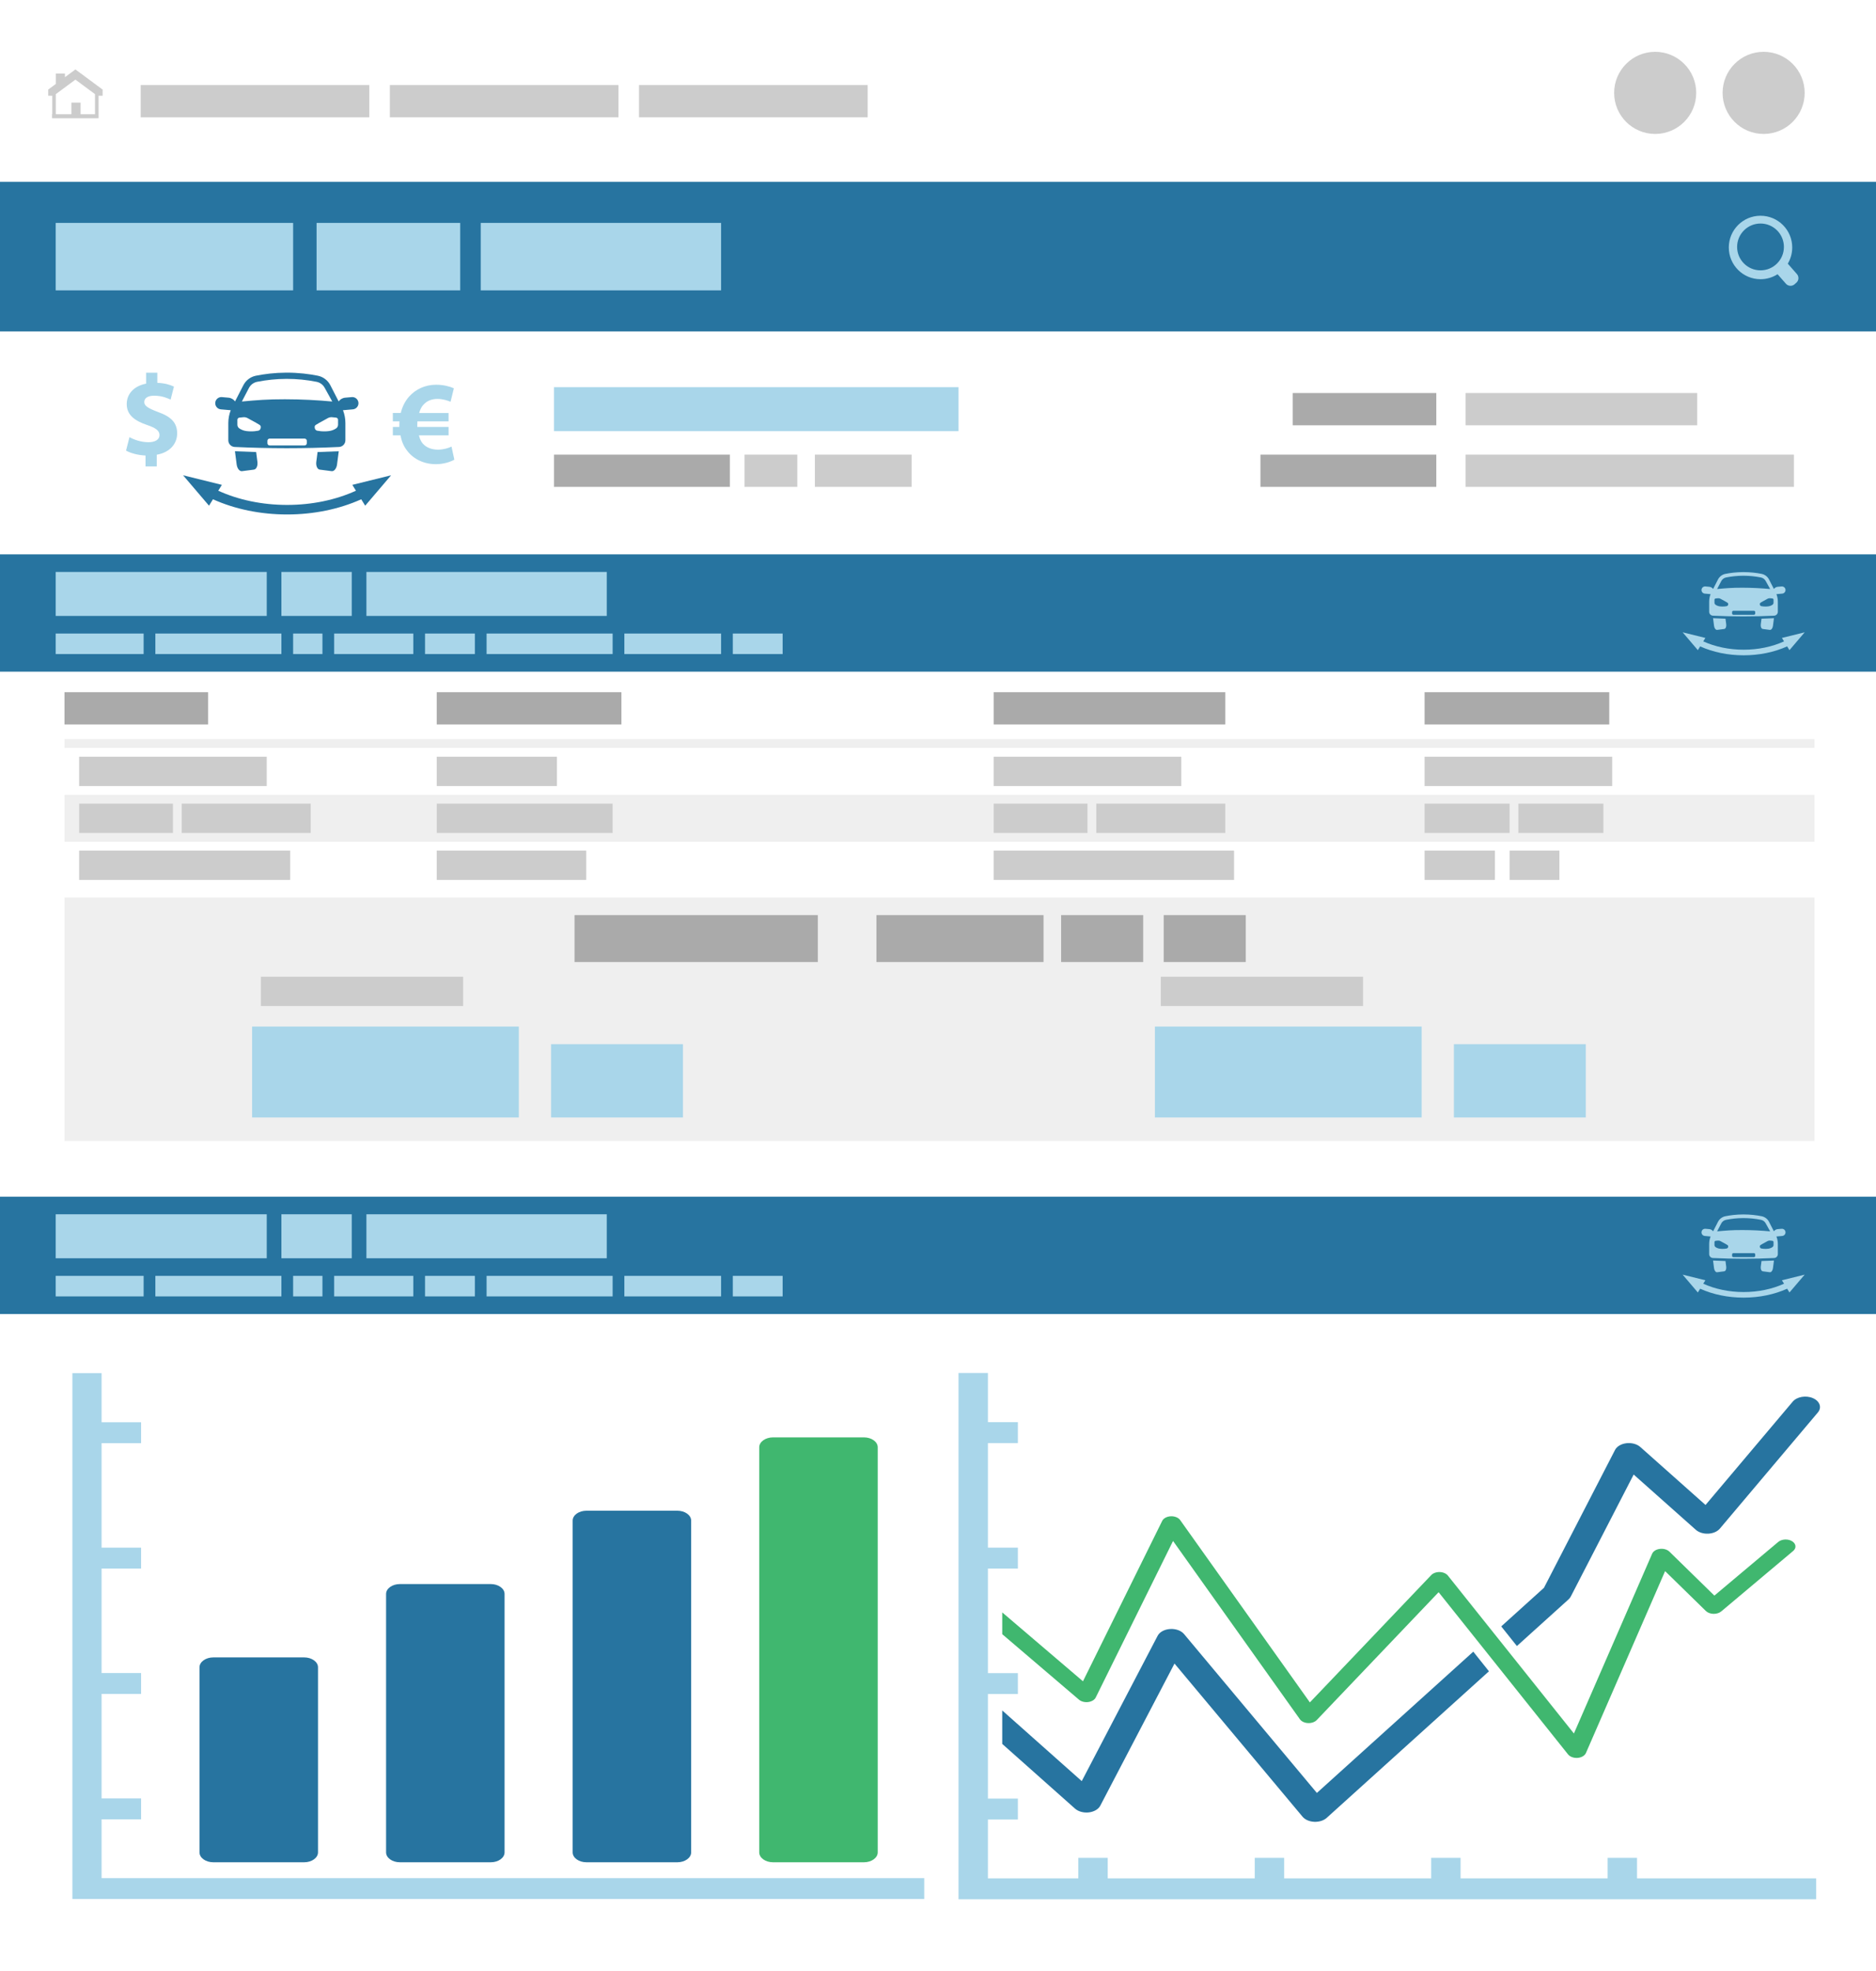 <svg version="1.0" xmlns="http://www.w3.org/2000/svg" width="640" height="672"><path fill="#FFF" d="M0 0h640v672H0z"/><path fill="#EFEFEF" d="M22 306h597v83H22zM22 271h597v16H22zM22 252h597v3H22z"/><path fill-rule="evenodd" clip-rule="evenodd" fill="#2774A0" d="M0 62h640v51H0zM0 189h640v40H0z"/><path fill="#A9D6EA" d="M613.024 93.442l-3.117-3.546c.961-1.617 1.514-3.503 1.514-5.52 0-5.975-4.844-10.819-10.819-10.819-5.975 0-10.819 4.844-10.819 10.819 0 5.976 4.845 10.82 10.819 10.82 2.143 0 4.138-.625 5.818-1.7l2.852 3.245c.756.86 2.078.945 2.938.189l.625-.549c.859-.757.944-2.079.189-2.939m-20.405-9.251c0-4.409 3.574-7.982 7.982-7.982 4.409 0 7.982 3.574 7.982 7.982s-3.573 7.982-7.982 7.982c-4.408 0-7.982-3.573-7.982-7.982"/><circle fill-rule="evenodd" clip-rule="evenodd" fill="#CCC" cx="601.666" cy="31.667" r="14"/><circle fill-rule="evenodd" clip-rule="evenodd" fill="#CCC" cx="564.666" cy="31.667" r="14"/><path fill="#CCC" d="M16.448 30.479v2.178h1.371v6.293h-.071v1.367h15.888v-7.66h1.372v-2.178h-.084l-9.162-6.777-.024-.034-.01.007-.01-.007-.024.034-3.539 2.617v-1.242h-3.106v3.54l-2.517 1.862h-.084zm2.601 8.471v-6.86l6.679-4.941 6.679 4.941v6.859h-4.911v-3.96h-3.13v3.96h-5.317zM48 29h78v11H48z"/><path fill="#AAA" d="M441 134h49v11h-49z"/><path fill="#CCC" d="M500 134h79v11h-79zM500 155h112v11H500z"/><path fill="#AAA" d="M430 155h60v11h-60zM22 236h49v11H22zM149 236h63v11h-63zM196 312h83v16h-83zM299 312h57v16h-57zM362 312h28v16h-28zM397 312h28v16h-28zM486 236h63v11h-63zM339 236h79v11h-79z"/><path fill="#CCC" d="M27 258h64v10H27zM27 290h72v10H27zM27 274h32v10H27zM62 274h44v10H62zM339 258h64v10h-64zM339 274h32v10h-32zM339 290h82v10h-82zM374 274h44v10h-44zM486 258h64v10h-64zM486 274h29v10h-29zM518 274h29v10h-29zM486 290h24v10h-24zM515 290h17v10h-17zM149 290h51v10h-51zM149 274h60v10h-60zM149 258h41v10h-41zM89 333h69v10H89zM396 333h69v10h-69z"/><path fill="#AAA" d="M189 155h60v11h-60z"/><path fill="#CCC" d="M254 155h18v11h-18zM278 155h33v11h-33zM218 29h78v11h-78zM133 29h78v11h-78z"/><path fill-rule="evenodd" clip-rule="evenodd" fill="#A9D6EA" d="M19 76h81v23H19zM108 76h49v23h-49zM164 76h82v23h-82zM19 195h72v15H19zM19 216h30v7H19zM53 216h43v7H53zM100 216h10v7h-10zM114 216h27v7h-27zM145 216h17v7h-17zM213 216h33v7h-33zM250 216h17v7h-17zM166 216h43v7h-43zM96 195h24v15H96zM125 195h82v15h-82zM189 132h138v15H189zM86 350h91v31H86zM188 356h45v25h-45zM394 350h91v31h-91zM496 356h45v25h-45z"/><path fill="#A9D6EA" d="M155.002 156.728c-1.37.767-3.704 1.533-6.282 1.533-3.945 0-7.569-1.611-9.822-4.595-1.089-1.368-1.895-3.104-2.254-5.239h-2.62v-2.862h2.213v-.687c0-.402.037-.806.037-1.207h-2.253v-2.865h2.698c.526-2.177 1.492-4.03 2.779-5.521 2.295-2.578 5.514-4.111 9.298-4.111 2.458 0 4.592.563 6.041 1.208l-1.128 4.593c-1.044-.441-2.698-.966-4.468-.966-1.933 0-3.706.646-4.951 2.181-.565.643-1.008 1.574-1.288 2.622h10.024v2.86h-10.631c-.035.403-.035.85-.035 1.249v.647h10.671v2.862h-10.109c.284 1.208.727 2.136 1.33 2.821 1.289 1.451 3.182 2.058 5.194 2.058 1.853 0 3.745-.602 4.59-1.049l.966 4.468zM49.646 159.026v-3.717c-2.622-.116-5.164-.826-6.648-1.685l1.172-4.579c1.643.9 3.95 1.723 6.491 1.723 2.23 0 3.755-.861 3.755-2.429 0-1.489-1.251-2.428-4.145-3.406-4.182-1.407-7.039-3.369-7.039-7.164 0-3.444 2.425-6.146 6.609-6.97v-3.717h3.833v3.443c2.619.117 4.375.662 5.667 1.292l-1.136 4.425c-1.012-.432-2.812-1.331-5.628-1.331-2.54 0-3.364 1.098-3.364 2.19 0 1.297 1.37 2.112 4.694 3.37 4.651 1.643 6.529 3.798 6.529 7.32 0 3.486-2.465 6.46-6.961 7.246v3.987l-3.829.002z"/><path fill="#2774A0" d="M122.283 137.292c-.102-1.152-1.119-2.005-2.272-1.902l-2.243.198c-.93.082-1.726.567-2.235 1.268l-2.839-5.523c-.864-1.68-2.447-2.87-4.3-3.239-2.951-.588-6.506-1.04-10.534-1.04-.088 0-.177.001-.265.001-3.918.02-7.385.464-10.28 1.042-1.848.368-3.426 1.561-4.288 3.236-.947 1.841-1.893 3.683-2.839 5.523-.51-.7-1.305-1.186-2.235-1.268l-2.243-.198c-1.153-.103-2.17.75-2.272 1.902-.102 1.153.75 2.171 1.903 2.273l3.373.298c-.542 1.39-.824 2.871-.824 4.37v5.88c0 1.217.955 2.22 2.17 2.278 5.648.267 11.543.418 17.668.421h.13c6.174 0 12.114-.152 17.803-.421 1.215-.059 2.17-1.062 2.17-2.278v-5.88c0-1.499-.281-2.98-.824-4.37l3.373-.298c1.153-.102 2.005-1.119 1.903-2.273zm-37.37-4.99c.57-1.107 1.597-1.883 2.817-2.127 3.245-.647 6.568-.984 9.875-1 .085 0 .17-.001.255-.001 3.388 0 6.793.336 10.119.999 1.228.245 2.258 1.021 2.828 2.129l2.544 4.591c-4.932-.461-10.327-.756-16.125-.766-6.025-.01-9.614.289-14.709.766.523-1.018 2.396-4.591 2.396-4.591zm3.997 13.721c0 .003-.001.006-.002.009-.088.4-.398.712-.793.808-.017.004-.035.008-.052.011-.739.141-1.642.244-2.668.22-.489-.012-.947-.051-1.37-.107-.845-.112-1.654-.418-2.363-.891-.425-.284-.681-.762-.68-1.273l.001-1.656c0-.354.245-.658.582-.739.033-.008.067-.014.102-.018.443-.045.887-.091 1.331-.136.509-.053 1.021.054 1.466.304.256.144.549.307.873.484.93.511 1.299.693 1.985 1.085.313.179.738.427 1.244.74.265.164.418.462.399.773-.009.119-.026.249-.055.386zm15.755 5.097c0 .413-.335.749-.75.749H91.978c-.414 0-.75-.336-.75-.749v-.833c0-.414.335-.75.75-.75h11.938c.414 0 .75.336.75.75v.833zm9.983-5.048c-.709.473-1.517.778-2.363.891-.423.057-.881.096-1.37.107-1.026.024-1.929-.079-2.668-.22-.017-.003-.035-.007-.052-.011-.395-.096-.706-.407-.793-.808-.001-.003-.001-.006-.002-.009-.03-.137-.046-.267-.054-.387-.02-.312.134-.609.399-.773.505-.313.931-.562 1.244-.74.686-.392 1.055-.574 1.985-1.085.324-.178.617-.341.873-.484.446-.25.958-.356 1.466-.304.443.045.887.091 1.331.136.035.004.068.01.102.018.337.081.582.385.582.739l.001 1.656c0 .512-.255.99-.681 1.274zM87.383 154.122c-2.417-.067-4.831-.156-7.23-.27l.587 4.517c.177 1.364.992 2.383 1.82 2.275l4.078-.53c.828-.107 1.355-1.301 1.178-2.665l-.433-3.327zM108.337 154.122l-.433 3.327c-.177 1.364.35 2.558 1.178 2.665l4.078.53c.828.107 1.643-.911 1.82-2.275l.587-4.517c-2.399.113-4.813.202-7.23.27zM133.429 162.045l-13.229 3.266 1.234 1.997c-6.926 3.15-15.019 4.844-23.487 4.844-8.47 0-16.562-1.693-23.489-4.844l1.234-1.997-13.229-3.266 8.843 10.367 1.35-2.184c7.483 3.368 16.192 5.174 25.291 5.174 9.098 0 17.806-1.806 25.288-5.174l1.35 2.184 8.844-10.367z"/><path fill="#A9D6EA" d="M609.127 201.06c-.06-.676-.656-1.176-1.333-1.116l-1.316.116c-.545.048-1.012.333-1.311.744l-1.666-3.241c-.507-.985-1.436-1.684-2.522-1.9-1.731-.345-3.817-.61-6.18-.61h-.155c-2.299.012-4.333.272-6.031.611-1.084.216-2.01.916-2.516 1.898-.556 1.08-1.11 2.161-1.665 3.241-.3-.411-.767-.696-1.313-.744l-1.315-.116c-.677-.061-1.272.44-1.333 1.116-.06.677.44 1.274 1.117 1.334l1.979.175c-.318.815-.483 1.684-.483 2.563v3.45c0 .714.56 1.302 1.272 1.336 3.314.156 6.772.245 10.365.247h.077c3.622 0 7.106-.089 10.443-.247.714-.034 1.273-.623 1.273-1.336v-3.45c0-.879-.165-1.749-.483-2.563l1.979-.175c.677-.059 1.177-.656 1.117-1.333zm-21.924-2.927c.334-.65.938-1.105 1.653-1.248 1.903-.38 3.853-.578 5.793-.586.05 0 .1-.001.149-.001 1.988 0 3.985.197 5.937.586.72.144 1.325.599 1.659 1.249l1.492 2.693c-2.893-.27-6.059-.443-9.46-.449-3.534-.006-5.641.169-8.63.449.308-.597 1.407-2.693 1.407-2.693zm2.345 8.049c0 .001-.001.003-.001.005-.052.235-.234.418-.466.474-.01.002-.021.004-.03.006-.434.083-.963.143-1.565.129-.287-.007-.556-.03-.804-.063-.496-.065-.971-.245-1.387-.522-.249-.167-.398-.447-.398-.747v-.972c0-.208.145-.386.342-.434.02-.004.039-.008.06-.01.261-.026.521-.053.78-.08.299-.031.6.032.861.178.149.084.322.18.512.284.545.3.762.407 1.165.636.183.105.433.25.729.435.155.096.245.271.234.454-.005.07-.015.147-.032.227zm9.243 2.99c0 .243-.197.439-.439.439h-7.004c-.243 0-.439-.197-.439-.439v-.489c0-.243.196-.44.439-.44h7.004c.242 0 .439.197.439.44v.489zm5.856-2.962c-.416.277-.89.457-1.386.522-.248.034-.518.056-.804.063-.603.014-1.132-.046-1.565-.129-.01-.002-.021-.004-.03-.006-.231-.056-.414-.239-.466-.474-.001-.001-.001-.003-.001-.005-.018-.081-.027-.157-.032-.227-.011-.183.079-.357.234-.454.297-.184.546-.33.729-.435.403-.229.619-.336 1.165-.636.189-.104.362-.2.513-.284.261-.146.562-.209.859-.178.261.026.521.053.781.08.021.002.04.006.06.01.197.048.342.226.342.434v.972c.001.301-.149.581-.399.747zM588.652 210.933c-1.418-.04-2.834-.092-4.242-.158l.346 2.65c.104.8.581 1.398 1.066 1.335l2.393-.311c.486-.063.795-.763.691-1.563l-.254-1.953zM600.945 210.933l-.254 1.952c-.104.8.205 1.5.69 1.563l2.393.311c.486.063.964-.535 1.068-1.335l.345-2.65c-1.408.067-2.824.12-4.242.159zM615.666 215.582l-7.762 1.917.725 1.171c-4.063 1.849-8.811 2.842-13.779 2.842s-9.716-.993-13.779-2.842l.724-1.171-7.761-1.917 5.188 6.082.792-1.281c4.39 1.976 9.499 3.036 14.837 3.036s10.446-1.06 14.836-3.036l.792 1.281 5.187-6.082z"/><path fill-rule="evenodd" clip-rule="evenodd" fill="#2774A0" d="M0 408h640v40H0z"/><path fill-rule="evenodd" clip-rule="evenodd" fill="#A9D6EA" d="M19 414h72v15H19zM19 435h30v7H19zM53 435h43v7H53zM100 435h10v7h-10zM114 435h27v7h-27zM145 435h17v7h-17zM213 435h33v7h-33zM250 435h17v7h-17zM166 435h43v7h-43zM96 414h24v15H96zM125 414h82v15h-82z"/><g><path fill="#A9D6EA" d="M609.127 420.061c-.06-.676-.656-1.177-1.333-1.116l-1.316.116c-.545.048-1.012.333-1.311.744l-1.666-3.241c-.507-.985-1.436-1.684-2.522-1.899-1.731-.346-3.817-.611-6.18-.611-.052 0-.104.001-.155.001-2.299.012-4.333.272-6.031.611-1.084.216-2.01.915-2.516 1.898-.556 1.08-1.11 2.161-1.665 3.241-.3-.411-.767-.696-1.313-.744l-1.315-.116c-.677-.061-1.272.44-1.333 1.116-.06.676.44 1.273 1.117 1.334l1.979.174c-.318.815-.483 1.685-.483 2.564v3.449c0 .714.56 1.303 1.272 1.336 3.314.156 6.772.246 10.365.248h.077c3.622 0 7.106-.09 10.443-.248.714-.033 1.273-.622 1.273-1.336v-3.449c0-.88-.165-1.749-.483-2.564l1.979-.174c.677-.061 1.177-.659 1.117-1.334zm-21.924-2.928c.334-.65.938-1.105 1.653-1.248 1.903-.38 3.853-.578 5.793-.586.05 0 .1-.002.149-.002 1.988 0 3.985.197 5.937.587.72.144 1.325.599 1.659 1.249l1.492 2.693c-2.893-.271-6.059-.443-9.46-.449-3.534-.006-5.641.17-8.63.449.308-.597 1.407-2.693 1.407-2.693zm2.345 8.049c0 .002-.001.004-.001.006-.052.234-.234.418-.466.474-.01.002-.021.005-.03.007-.434.082-.963.143-1.565.129-.287-.008-.556-.03-.804-.064-.496-.064-.971-.244-1.387-.521-.249-.167-.398-.447-.398-.748v-.971c0-.208.145-.387.342-.434.02-.005.039-.008.06-.011.261-.026.521-.054.78-.079.299-.031.6.031.861.178.149.084.322.18.512.284.545.3.762.407 1.165.636.183.105.433.251.729.436.155.096.245.271.234.453-.005.068-.015.145-.032.225zm9.243 2.99c0 .242-.197.439-.439.439h-7.004c-.243 0-.439-.197-.439-.439v-.488c0-.243.196-.44.439-.44h7.004c.242 0 .439.197.439.44v.488zm5.856-2.961c-.416.277-.89.457-1.386.521-.248.034-.518.057-.804.064-.603.014-1.132-.047-1.565-.129-.01-.002-.021-.005-.03-.007-.231-.056-.414-.239-.466-.474-.001-.002-.001-.004-.001-.006-.018-.08-.027-.156-.032-.227-.011-.183.079-.357.234-.453.297-.185.546-.33.729-.436.403-.229.619-.336 1.165-.636.189-.104.362-.2.513-.284.261-.146.562-.209.859-.178.261.025.521.053.781.079.021.003.04.006.06.011.197.047.342.226.342.434v.971c.001.303-.149.583-.399.75zM588.652 429.934c-1.418-.04-2.834-.092-4.242-.158l.346 2.649c.104.8.581 1.397 1.066 1.335l2.393-.311c.486-.063.795-.764.691-1.564l-.254-1.951zM600.945 429.934l-.254 1.951c-.104.801.205 1.501.69 1.564l2.393.311c.486.063.964-.535 1.068-1.335l.345-2.649c-1.408.066-2.824.118-4.242.158zM615.666 434.582l-7.762 1.916.725 1.171c-4.063 1.849-8.811 2.842-13.779 2.842s-9.716-.993-13.779-2.842l.724-1.171-7.761-1.916 5.188 6.082.792-1.281c4.39 1.975 9.499 3.035 14.837 3.035s10.446-1.061 14.836-3.035l.792 1.281 5.187-6.082z"/></g><g><path fill="#A9D6EA" d="M558.471 633.426h-10.032v6.99h-50.158v-6.99h-10.03v6.99h-50.159v-6.99h-10.031v6.99h-50.159v-6.99H367.87v6.99h-30.839V620.35h10.221v-7.13h-10.221v-35.65h10.221v-7.13h-10.221v-35.649h10.218v-7.13h-10.218v-35.649h10.221v-7.13h-10.221v-16.771H327v179.435h292.589v-7.13h-61.118z"/><path fill="#2774A0" d="M618.452 476.673c-2.374-1.014-5.457-.467-6.88 1.224l-29.729 35.213-22.245-19.765c-1.129-1.003-2.938-1.497-4.721-1.291-1.786.207-3.283 1.084-3.903 2.291l-24.246 47.001-14.58 13.164 5.346 6.698 17.61-15.898c.317-.288.593-.634.768-.977l21.458-41.594 21.189 18.827c1.024.912 2.612 1.407 4.251 1.33 1.64-.079 3.119-.722 3.965-1.725l33.439-39.608c1.424-1.687.656-3.878-1.722-4.89zM403.945 557.128c-.99-1.182-2.836-1.853-4.764-1.729-1.928.126-3.577 1.021-4.25 2.31l-25.891 49.552-27.125-24.094v11.412l24.825 22.054c1.127 1.002 2.925 1.494 4.713 1.29 1.785-.204 3.275-1.072 3.904-2.276l25.325-48.466 43.686 52.216c.849 1.015 2.328 1.66 3.983 1.736s3.239-.425 4.267-1.354l55.338-49.962-5.345-6.696-53.356 48.169-45.31-54.162z"/><path fill="#40B76F" d="M341.916 557.165l26.169 22.32c.776.656 1.977.968 3.165.816 1.187-.152 2.162-.742 2.562-1.553l26.378-53.364 43.274 60.787c.535.752 1.592 1.246 2.772 1.3 1.183.053 2.314-.342 2.982-1.037l41.566-43.583 44.155 55.296c.659.824 1.946 1.293 3.27 1.191 1.325-.103 2.441-.757 2.834-1.66l27.006-62.015 13.911 13.591c.604.592 1.555.952 2.579.978 1.028.027 2.013-.281 2.678-.84l24.521-20.597c1.191-1 1.016-2.499-.396-3.349-1.407-.847-3.516-.722-4.712.28l-21.767 18.285-15.331-14.979c-.749-.731-2-1.096-3.254-.947-1.25.146-2.269.78-2.645 1.642l-26.691 61.295-42.998-53.843c-.572-.713-1.625-1.17-2.774-1.202-1.154-.033-2.259.364-2.903 1.039l-41.4 43.408-44.247-62.158c-.608-.852-1.867-1.362-3.204-1.3-1.34.063-2.492.685-2.937 1.585l-27.024 54.674-27.539-23.487v7.427z"/></g><g><path fill="#A9D6EA" d="M34.661 640.336v-20.052h13.473v-7.124H34.661v-35.623h13.473v-7.125H34.661v-35.623h13.473v-7.125H34.661v-35.623h13.473v-7.125H34.661v-16.758h-9.964v179.303h290.606v-7.125z"/><path fill="#2774A0" d="M72.771 634.93h31.006c2.588 0 4.709-1.514 4.709-3.364V568.45c0-1.851-2.121-3.368-4.709-3.368H72.771c-2.592 0-4.709 1.518-4.709 3.368v63.115c0 1.851 2.117 3.365 4.709 3.365zM136.418 634.93h31.01c2.592 0 4.706-1.514 4.706-3.364v-88.124c0-1.853-2.114-3.365-4.706-3.365h-31.01c-2.588 0-4.706 1.513-4.706 3.365v88.124c0 1.85 2.118 3.364 4.706 3.364zM200.073 634.93h31.006c2.589 0 4.709-1.514 4.709-3.364V518.434c0-1.851-2.121-3.365-4.709-3.365h-31.006c-2.592 0-4.71 1.515-4.71 3.365v113.132c0 1.85 2.118 3.364 4.71 3.364z"/><path fill="#40B76F" d="M263.721 634.93h31.01c2.59 0 4.706-1.514 4.706-3.364V493.428c0-1.851-2.115-3.365-4.706-3.365h-31.01c-2.588 0-4.706 1.515-4.706 3.365v138.138c0 1.85 2.118 3.364 4.706 3.364z"/></g></svg>